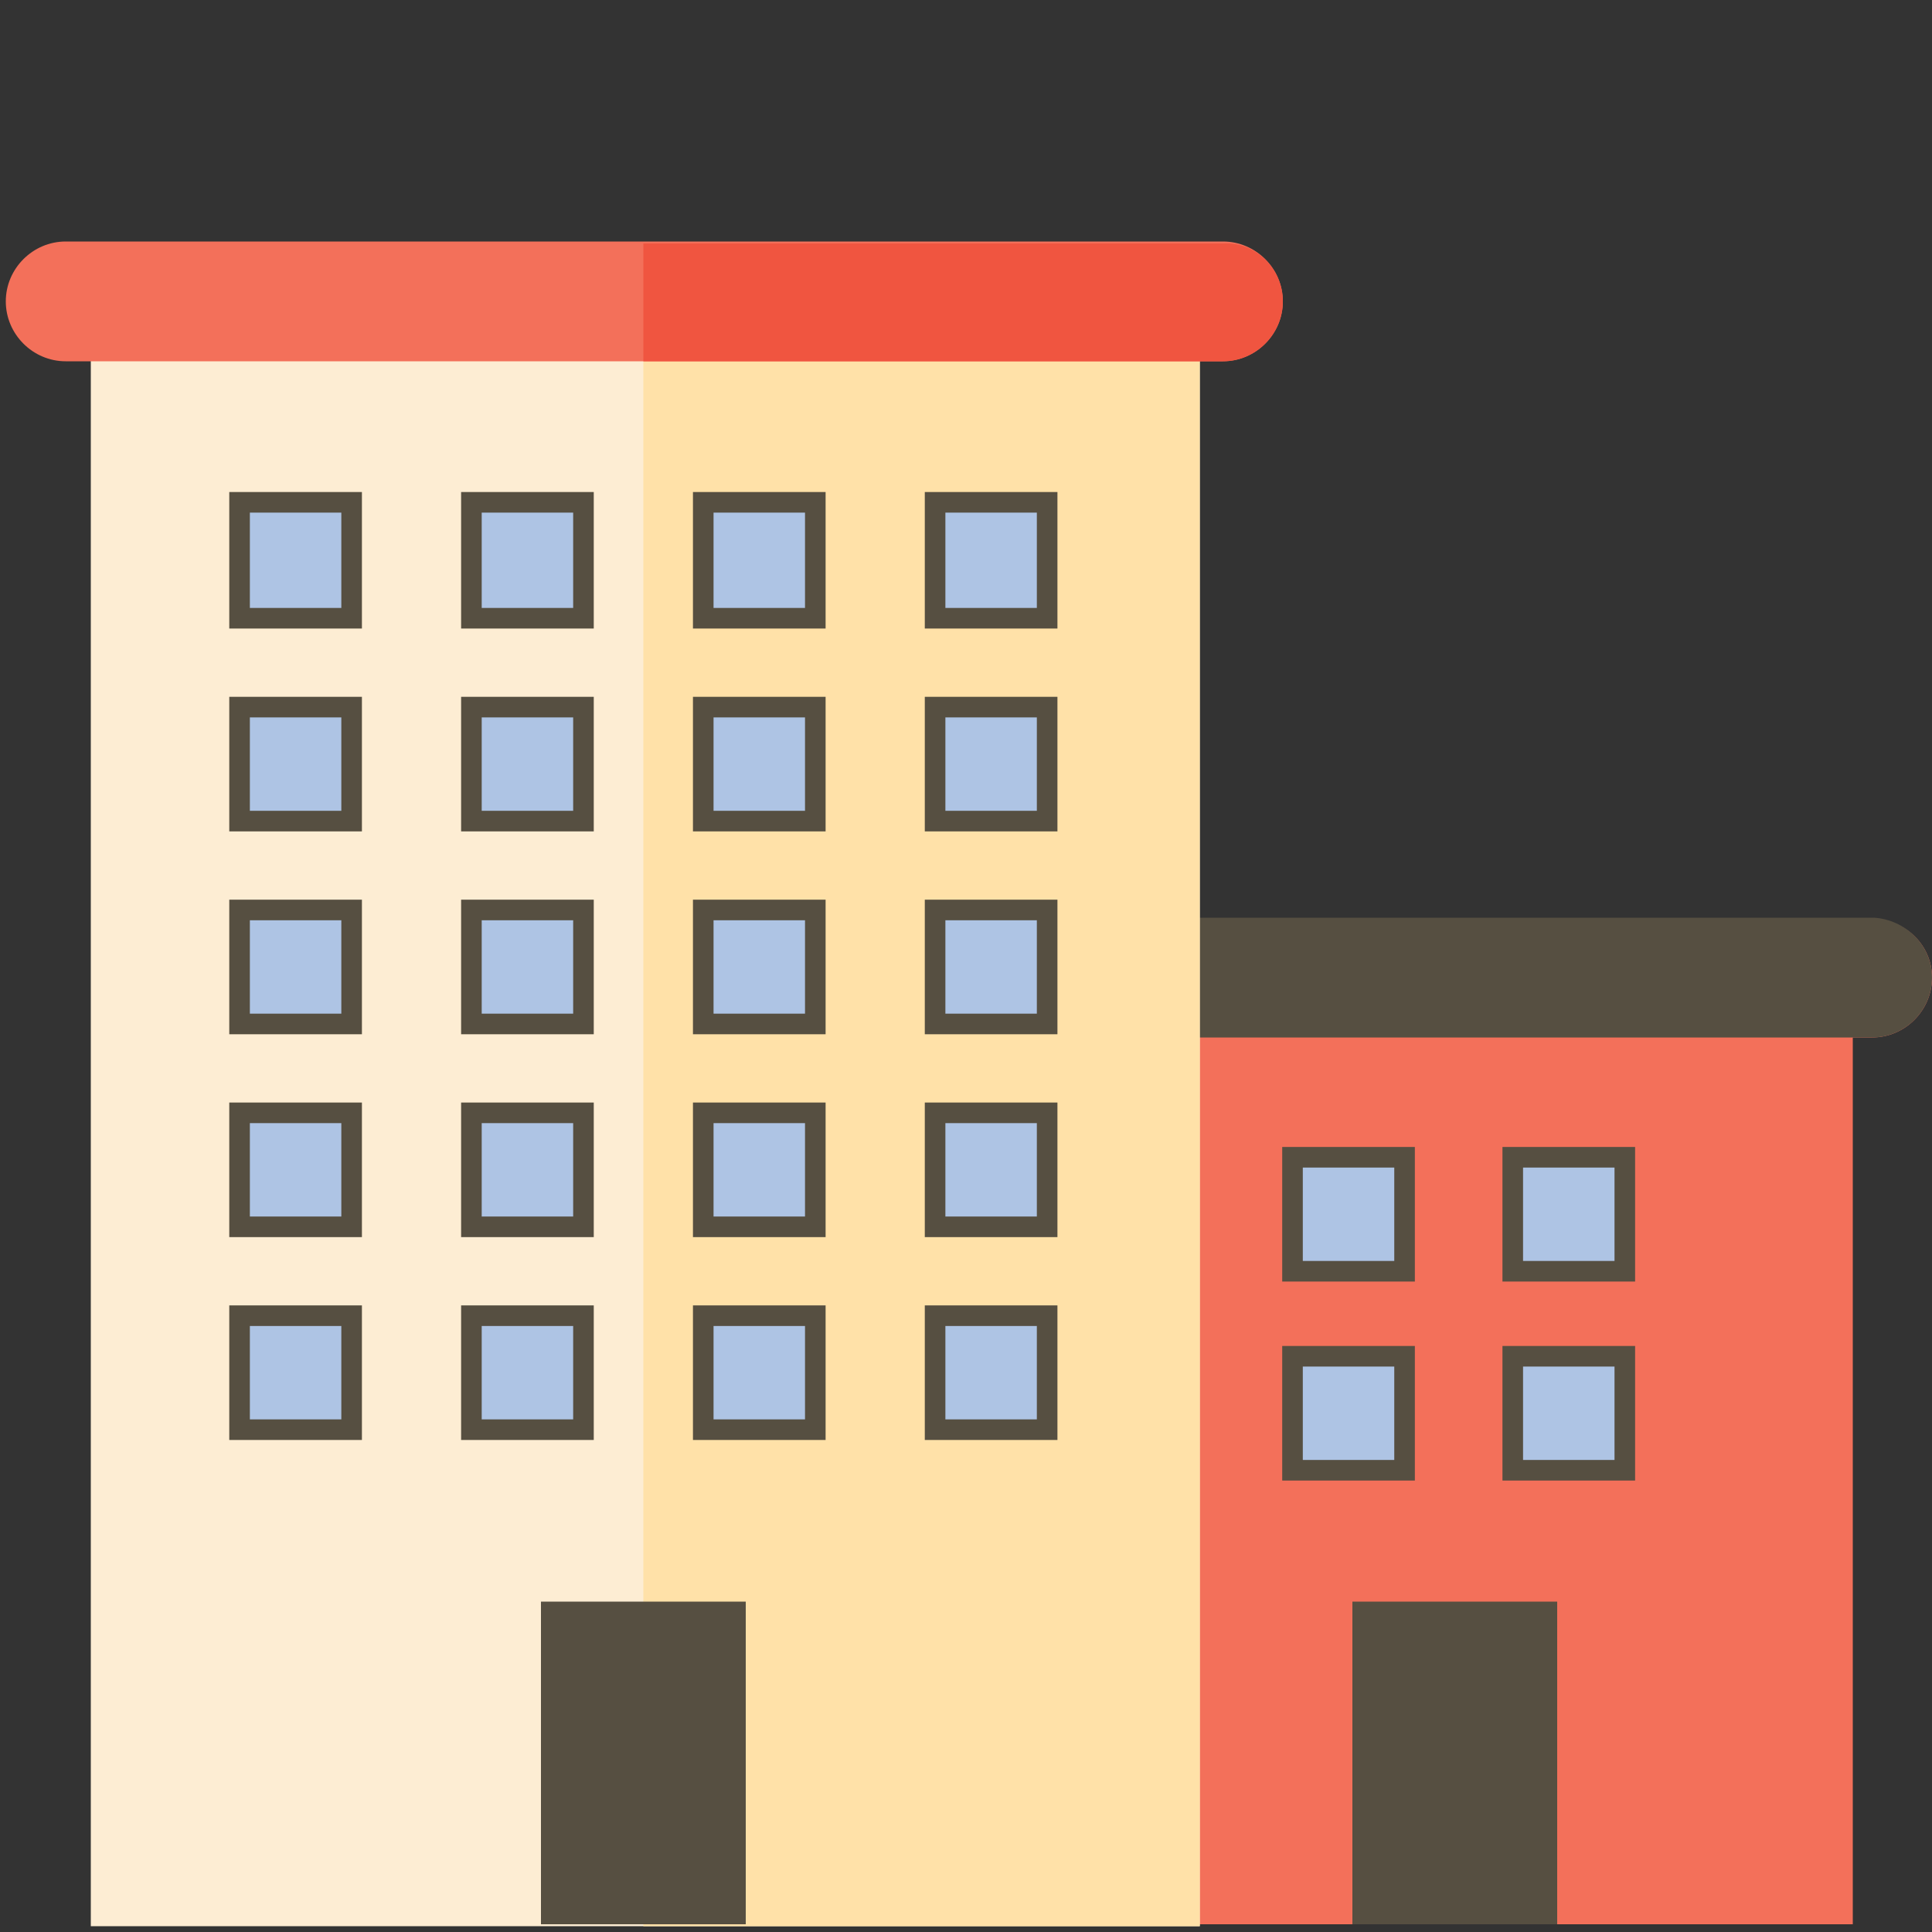 <?xml version="1.0" encoding="utf-8"?>
<!-- Generator: Adobe Illustrator 23.1.0, SVG Export Plug-In . SVG Version: 6.00 Build 0)  -->
<svg version="1.1" id="Ebene_1" xmlns="http://www.w3.org/2000/svg" xmlns:xlink="http://www.w3.org/1999/xlink" x="0px" y="0px"
	 viewBox="0 0 100 100" style="enable-background:new 0 0 100 100;" xml:space="preserve">
<rect x="0" y="0" width="100" height="100" fill="#333333" stroke="none"/>
<style type="text/css">
	.st0{fill:#F3705A;}
	.st1{fill:#564F41;}
	.st2{fill:#FDEDD3;}
	.st3{fill:#FFE1A8;}
	.st4{fill:#F05540;}
	.st5{fill:#AEC4E4;stroke:#564F41;stroke-width:1.066;stroke-miterlimit:10;}
</style>
<path class="st0" d="M100,50.6c0,1.7-1.4,3.1-3.1,3.1h-1v45.9H50.6V47.6h46.4C98.6,47.6,100,48.9,100,50.6z"/>
<path class="st1" d="M100,50.6c0,1.7-1.4,3.1-3.1,3.1H50.6v-6.2h46.4C98.6,47.6,100,48.9,100,50.6z"/>
<path class="st2" d="M62.1,15.6v84.1H4.7l0-84.1H62.1z"/>
<path class="st3" d="M33.3,15.6h28.8v84.1H33.3V15.6z"/>
<path class="st0" d="M66.4,15.6c0,1.7-1.4,3.1-3.1,3.1H3.4c-1.7,0-3.1-1.4-3.1-3.1s1.4-3.1,3.1-3.1h59.9
	C65,12.5,66.4,13.9,66.4,15.6z"/>
<path class="st4" d="M66.4,15.6c0,1.7-1.4,3.1-3.1,3.1h-30v-6.1h30C65,12.5,66.4,13.9,66.4,15.6z"/>
<path class="st1" d="M28,82.9h10.6v16.7H28V82.9z"/>
<path class="st1" d="M70,82.9h10.6v16.7H70V82.9z"/>
<g>
	<g>
		<path class="st5" d="M12.4,26h5.8V32h-5.8V26z"/>
	</g>
	<g>
		<path class="st5" d="M24.4,26h5.8V32h-5.8V26z"/>
	</g>
	<g>
		<path class="st5" d="M36.4,26h5.8V32h-5.8V26z"/>
	</g>
	<g>
		<path class="st5" d="M48.4,26h5.8V32h-5.8V26z"/>
	</g>
</g>
<g>
	<g>
		<path class="st5" d="M66.9,59.9h5.8v5.9h-5.8V59.9z"/>
	</g>
	<g>
		<path class="st5" d="M78.3,59.9h5.8v5.9h-5.8V59.9z"/>
	</g>
</g>
<g>
	<g>
		<path class="st5" d="M66.9,70.2h5.8v5.9h-5.8V70.2z"/>
	</g>
	<g>
		<path class="st5" d="M78.3,70.2h5.8v5.9h-5.8V70.2z"/>
	</g>
</g>
<g>
	<g>
		<path class="st5" d="M12.4,36.6h5.8v5.9h-5.8V36.6z"/>
	</g>
	<g>
		<path class="st5" d="M24.4,36.6h5.8v5.9h-5.8V36.6z"/>
	</g>
	<g>
		<path class="st5" d="M36.4,36.6h5.8v5.9h-5.8V36.6z"/>
	</g>
	<g>
		<path class="st5" d="M48.4,36.6h5.8v5.9h-5.8V36.6z"/>
	</g>
</g>
<g>
	<g>
		<path class="st5" d="M12.4,47.1h5.8V53h-5.8V47.1z"/>
	</g>
	<g>
		<path class="st5" d="M24.4,47.1h5.8V53h-5.8V47.1z"/>
	</g>
	<g>
		<path class="st5" d="M36.4,47.1h5.8V53h-5.8V47.1z"/>
	</g>
	<g>
		<path class="st5" d="M48.4,47.1h5.8V53h-5.8V47.1z"/>
	</g>
</g>
<g>
	<g>
		<path class="st5" d="M12.4,57.6h5.8v5.9h-5.8V57.6z"/>
	</g>
	<g>
		<path class="st5" d="M24.4,57.6h5.8v5.9h-5.8V57.6z"/>
	</g>
	<g>
		<path class="st5" d="M36.4,57.6h5.8v5.9h-5.8V57.6z"/>
	</g>
	<g>
		<path class="st5" d="M48.4,57.6h5.8v5.9h-5.8V57.6z"/>
	</g>
</g>
<g>
	<g>
		<path class="st5" d="M12.4,68.1h5.8v5.9h-5.8V68.1z"/>
	</g>
	<g>
		<path class="st5" d="M24.4,68.1h5.8v5.9h-5.8V68.1z"/>
	</g>
	<g>
		<path class="st5" d="M36.4,68.1h5.8v5.9h-5.8V68.1z"/>
	</g>
	<g>
		<path class="st5" d="M48.4,68.1h5.8v5.9h-5.8V68.1z"/>
	</g>
</g>
</svg>
